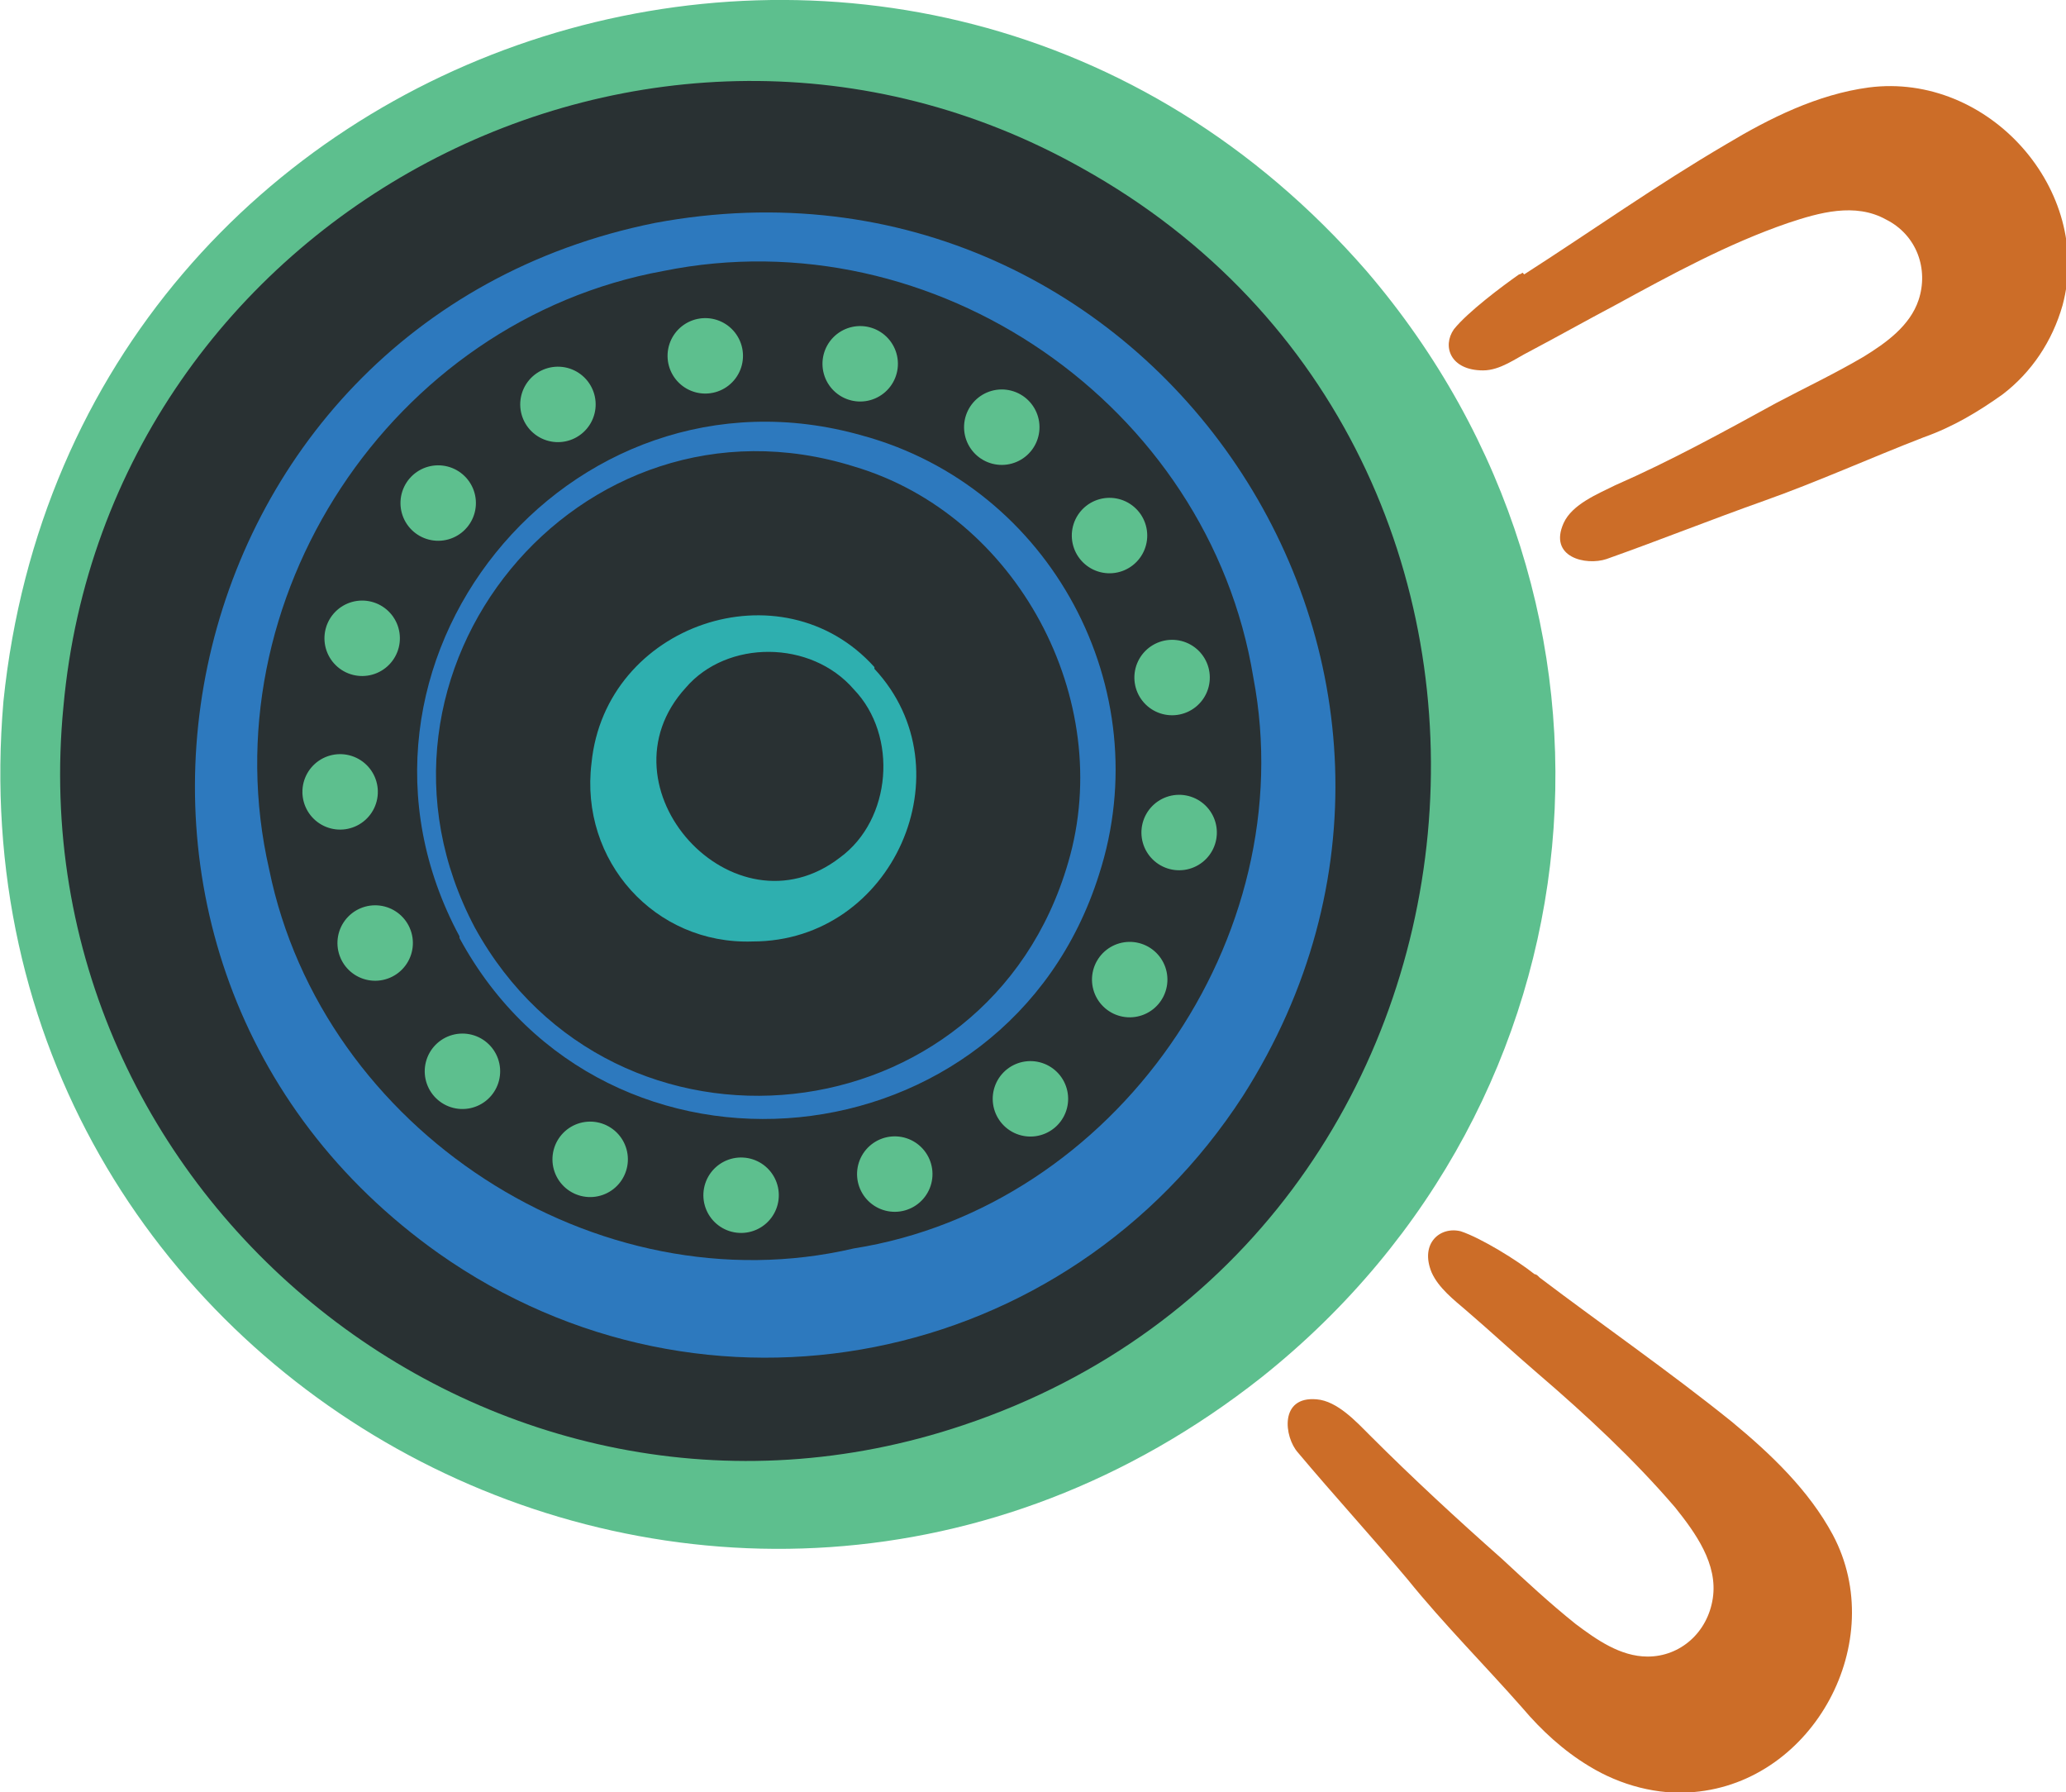 <?xml version="1.0" encoding="UTF-8"?>
<svg id="Layer_1" data-name="Layer 1" xmlns="http://www.w3.org/2000/svg" width="120.5" height="104.5" version="1.1" viewBox="0 0 120.5 104.5">
  <defs>
    <style>
      .cls-1 {
        fill: #293133;
      }

      .cls-1, .cls-2, .cls-3, .cls-4, .cls-5 {
        stroke-width: 0px;
      }

      .cls-6 {
        fill: none;
        stroke: #5dbf8e;
        stroke-dasharray: 0 0 0 9.1;
        stroke-linecap: round;
        stroke-miterlimit: 10;
        stroke-width: 4.4px;
      }

      .cls-2 {
        fill: #cc6d28;
      }

      .cls-3 {
        fill: #5dbf8e;
      }

      .cls-4 {
        fill: #2d79be;
      }

      .cls-5 {
        fill: #2eafaf;
      }
    </style>
  </defs>
  <circle class="cls-1" cx="45.5" cy="46.1" r="43.8"/>
  <g>
    <path class="cls-3" d="M.2,40.9C4.3,1.1,53.5-14.3,79.7,15.8c16.8,19.6,14.1,48.4-6.1,64.5C42.2,105.1-3.2,80.8.2,40.9H.2ZM3.7,41.2c-2.8,28.7,25.2,51.1,52.5,41.9,32.8-11,37.1-56.5,6.9-73.3C38-4.3,6.3,12.5,3.7,41.2h0Z"/>
    <path class="cls-4" d="M26.8,54.6c-8.5-15.8,6.3-34.1,23.5-29.2,11,3,17.3,14.8,13.8,25.6-5.4,17.1-28.8,19.4-37.3,3.7h0ZM27.7,54.1c8.1,14.7,29.9,12.4,34.6-3.8,2.8-9.5-3-20.3-12.5-23.1-16-5-30,12-22.1,26.9h0Z"/>
    <path class="cls-5" d="M51,39c5.5,5.9,1.1,15.9-7.1,15.9-5.7.2-10.1-4.7-9.4-10.4.8-8.1,11.1-11.6,16.5-5.6h0ZM49.8,40.2c-2.5-2.9-7.4-2.9-9.8-.1-5.3,5.8,2.8,14.7,9,9.9,3-2.2,3.4-7.1.8-9.8h0Z"/>
    <circle class="cls-6" cx="44.4" cy="45.1" r="24.6" transform="translate(-17.7 33) rotate(-34.4)"/>
    <path class="cls-4" d="M38.2,13c28.9-5.4,50.1,26.1,34.3,50.9-10.3,15.9-31.4,20.1-46.9,9.2C1.6,56.1,9.4,18.8,38.2,13h0ZM38.7,15.8c-15.9,2.9-26.6,19.2-23,34.9,3.1,15.2,19.1,25.6,34.1,22.1,15.2-2.4,26.2-18.1,23.3-33.3-2.6-15.9-18.6-26.9-34.4-23.7h0Z"/>
  </g>
  <g>
    <path class="cls-2" d="M89.8,74.5c3.7,2.8,7.6,5.5,11.2,8.4,2.3,1.9,4.5,4,5.9,6.6,3.3,6.2-1.1,14.4-8.1,15-2.1.2-4.3-.4-6.1-1.5-1.5-.9-2.8-2.1-3.9-3.4-2.2-2.5-4.6-4.9-6.7-7.5-2.1-2.5-4.3-4.9-6.4-7.4-.8-.9-1.1-3.3,1.1-3.1,1.2.1,2.3,1.3,3.1,2.1,2.5,2.5,5.1,4.9,7.7,7.2,1.4,1.3,2.8,2.6,4.3,3.8,1.2.9,2.6,1.9,4.2,1.9,1.9,0,3.5-1.4,3.8-3.4.3-2-1-3.8-2.2-5.3-2.4-2.8-5.2-5.4-8-7.8-1.4-1.2-2.8-2.5-4.2-3.7-.7-.6-1.6-1.3-2-2.2-.7-1.7.5-2.7,1.7-2.4,1.2.4,3.3,1.7,4.3,2.5,0,0,.1,0,.2.1Z"/>
    <path class="cls-2" d="M88.9,16c3.9-2.5,7.7-5.2,11.8-7.6,2.5-1.5,5.3-2.9,8.3-3.3,7-.9,13.1,6,11.3,12.7-.6,2.1-1.8,3.9-3.5,5.2-1.4,1-2.9,1.9-4.6,2.5-3.1,1.2-6.2,2.6-9.3,3.7-3.1,1.1-6.1,2.3-9.2,3.4-1.2.4-3.4-.1-2.5-2.1.5-1.1,2-1.7,3-2.2,3.2-1.4,6.3-3.1,9.4-4.8,1.7-.9,3.4-1.7,5.1-2.7,1.3-.8,2.7-1.8,3.2-3.3.6-1.8-.1-3.8-1.9-4.7-1.8-1-3.9-.4-5.7.2-3.5,1.2-6.8,3-10.1,4.8-1.7.9-3.3,1.8-5,2.7-.8.4-1.7,1.1-2.7,1.1-1.9,0-2.4-1.4-1.7-2.4.8-1,2.8-2.5,3.8-3.2,0,0,.1,0,.2-.1Z"/>
  </g>
</svg>
